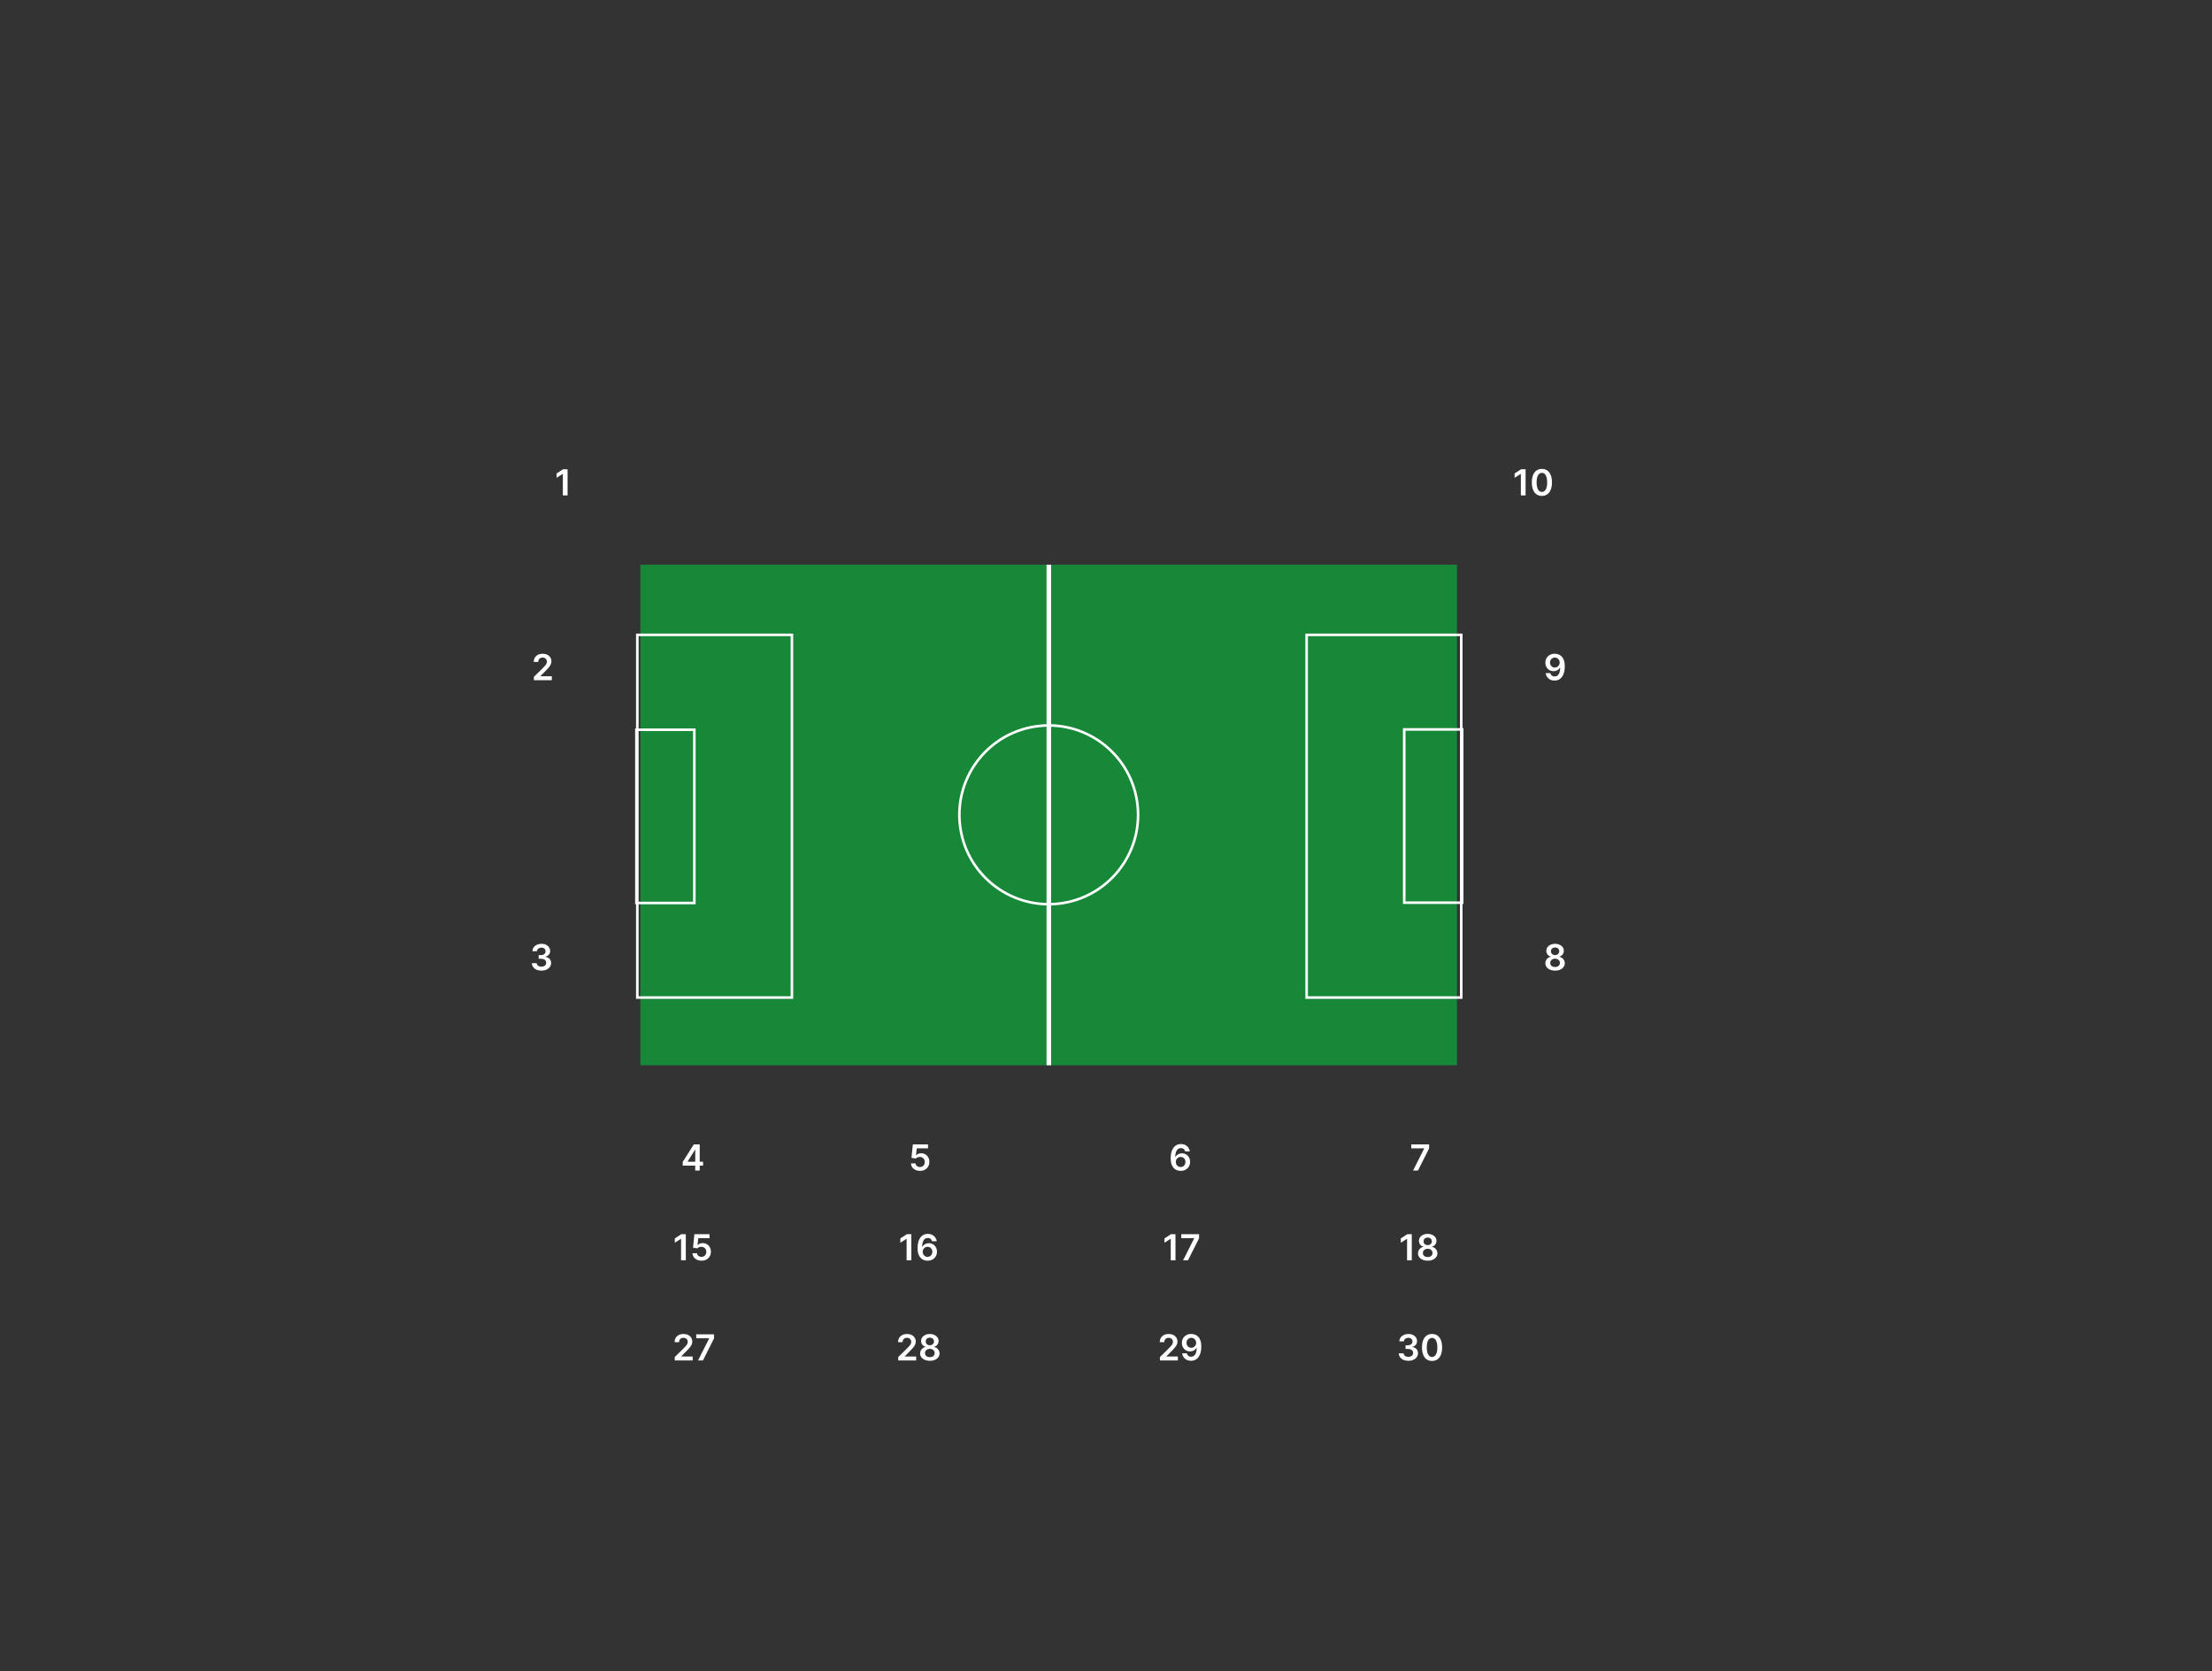 <svg width="862" height="651" viewBox="0 0 862 651" fill="none" xmlns="http://www.w3.org/2000/svg">
<rect x="0" y="0" width="862" height="651" fill="#333333" stroke="none"/>
<path d="M567.771 220H249.544V415H567.771V220Z" fill="#178838"/>
<path d="M409.609 220H407.827V415H409.609V220Z" fill="white"/>
<path d="M412.407 352.057C431.526 349.999 445.357 332.832 443.3 313.713C441.242 294.593 424.075 280.762 404.956 282.819C385.836 284.877 372.005 302.044 374.062 321.164C376.12 340.283 393.287 354.114 412.407 352.057Z" stroke="white" stroke-miterlimit="10"/>
<path d="M308.603 247.331H248.356V388.62H308.603V247.331Z" stroke="white" stroke-miterlimit="10"/>
<path d="M270.578 284.287H248V351.782H270.578V284.287Z" stroke="white" stroke-miterlimit="10"/>
<path d="M509.189 388.62H569.436V247.331H509.189V388.62Z" stroke="white" stroke-miterlimit="10"/>
<path d="M547.218 351.664H569.795V284.168H547.218V351.664Z" stroke="white" stroke-miterlimit="10"/>
<path d="M358.515 456.139C357.852 456.139 357.259 456.015 356.735 455.766C356.211 455.514 355.795 455.17 355.487 454.732C355.182 454.295 355.02 453.794 355 453.231H356.79C356.823 453.648 357.004 453.99 357.332 454.255C357.66 454.517 358.054 454.648 358.515 454.648C358.876 454.648 359.198 454.565 359.479 454.399C359.761 454.233 359.983 454.003 360.146 453.708C360.308 453.413 360.388 453.077 360.384 452.699C360.388 452.314 360.306 451.973 360.141 451.675C359.975 451.376 359.748 451.143 359.46 450.974C359.171 450.801 358.84 450.715 358.465 450.715C358.16 450.712 357.86 450.768 357.565 450.884C357.27 451 357.037 451.153 356.864 451.342L355.199 451.068L355.731 445.818H361.637V447.359H357.257L356.964 450.059H357.023C357.212 449.837 357.479 449.653 357.824 449.507C358.169 449.358 358.546 449.283 358.957 449.283C359.574 449.283 360.124 449.429 360.608 449.721C361.092 450.009 361.473 450.407 361.751 450.914C362.03 451.421 362.169 452.001 362.169 452.654C362.169 453.327 362.013 453.927 361.702 454.454C361.393 454.977 360.964 455.39 360.414 455.692C359.867 455.99 359.234 456.139 358.515 456.139Z" fill="white"/>
<path d="M361.458 491.139C360.97 491.136 360.495 491.051 360.031 490.886C359.567 490.717 359.149 490.443 358.778 490.065C358.407 489.684 358.112 489.179 357.893 488.549C357.674 487.916 357.567 487.132 357.57 486.197C357.57 485.326 357.663 484.549 357.848 483.866C358.034 483.183 358.301 482.606 358.649 482.136C358.997 481.662 359.416 481.3 359.907 481.052C360.4 480.803 360.952 480.679 361.562 480.679C362.202 480.679 362.769 480.805 363.262 481.057C363.76 481.309 364.161 481.653 364.465 482.091C364.77 482.525 364.959 483.016 365.032 483.562H363.218C363.125 483.171 362.934 482.86 362.646 482.628C362.361 482.392 362 482.275 361.562 482.275C360.856 482.275 360.313 482.581 359.931 483.195C359.554 483.808 359.363 484.65 359.36 485.72H359.429C359.592 485.428 359.802 485.178 360.061 484.969C360.319 484.761 360.611 484.6 360.936 484.487C361.264 484.371 361.61 484.313 361.975 484.313C362.571 484.313 363.107 484.456 363.581 484.741C364.058 485.026 364.436 485.419 364.714 485.919C364.992 486.416 365.13 486.986 365.127 487.629C365.13 488.299 364.978 488.9 364.669 489.434C364.361 489.964 363.932 490.382 363.382 490.687C362.831 490.992 362.19 491.142 361.458 491.139ZM361.448 489.648C361.809 489.648 362.132 489.56 362.417 489.384C362.702 489.209 362.928 488.972 363.093 488.673C363.259 488.375 363.34 488.04 363.337 487.669C363.34 487.304 363.261 486.975 363.098 486.68C362.939 486.385 362.719 486.151 362.437 485.979C362.155 485.806 361.834 485.72 361.473 485.72C361.204 485.72 360.954 485.772 360.722 485.874C360.49 485.977 360.288 486.12 360.115 486.302C359.943 486.481 359.807 486.69 359.708 486.928C359.612 487.164 359.562 487.415 359.559 487.684C359.562 488.039 359.645 488.365 359.807 488.663C359.97 488.962 360.193 489.2 360.478 489.379C360.763 489.558 361.086 489.648 361.448 489.648Z" fill="white"/>
<path d="M355.144 480.818V491H353.299V482.613H353.24L350.858 484.134V482.444L353.389 480.818H355.144Z" fill="white"/>
<path d="M362.353 530.139C361.614 530.139 360.958 530.015 360.385 529.766C359.815 529.518 359.367 529.178 359.042 528.747C358.721 528.313 358.562 527.821 358.565 527.271C358.562 526.843 358.655 526.45 358.843 526.092C359.032 525.734 359.288 525.436 359.609 525.197C359.934 524.955 360.295 524.801 360.693 524.735V524.665C360.169 524.549 359.745 524.283 359.42 523.865C359.099 523.444 358.94 522.959 358.943 522.408C358.94 521.885 359.085 521.417 359.38 521.006C359.675 520.595 360.08 520.272 360.593 520.037C361.107 519.798 361.694 519.679 362.353 519.679C363.006 519.679 363.588 519.798 364.098 520.037C364.612 520.272 365.016 520.595 365.311 521.006C365.61 521.417 365.759 521.885 365.759 522.408C365.759 522.959 365.595 523.444 365.267 523.865C364.942 524.283 364.523 524.549 364.009 524.665V524.735C364.407 524.801 364.765 524.955 365.083 525.197C365.404 525.436 365.659 525.734 365.848 526.092C366.041 526.45 366.137 526.843 366.137 527.271C366.137 527.821 365.974 528.313 365.65 528.747C365.325 529.178 364.877 529.518 364.307 529.766C363.74 530.015 363.089 530.139 362.353 530.139ZM362.353 528.717C362.735 528.717 363.066 528.653 363.348 528.523C363.629 528.391 363.848 528.205 364.004 527.967C364.16 527.728 364.239 527.453 364.243 527.141C364.239 526.817 364.155 526.53 363.989 526.281C363.827 526.029 363.603 525.832 363.318 525.69C363.036 525.547 362.715 525.476 362.353 525.476C361.989 525.476 361.664 525.547 361.379 525.69C361.094 525.832 360.869 526.029 360.703 526.281C360.54 526.53 360.461 526.817 360.464 527.141C360.461 527.453 360.537 527.728 360.693 527.967C360.849 528.202 361.067 528.386 361.349 528.518C361.634 528.651 361.969 528.717 362.353 528.717ZM362.353 524.079C362.665 524.079 362.94 524.016 363.179 523.89C363.421 523.764 363.611 523.588 363.75 523.363C363.89 523.138 363.961 522.877 363.964 522.582C363.961 522.291 363.891 522.035 363.755 521.817C363.619 521.595 363.431 521.424 363.189 521.305C362.947 521.182 362.668 521.121 362.353 521.121C362.032 521.121 361.749 521.182 361.503 521.305C361.261 521.424 361.072 521.595 360.936 521.817C360.804 522.035 360.739 522.291 360.743 522.582C360.739 522.877 360.806 523.138 360.941 523.363C361.081 523.585 361.271 523.761 361.513 523.89C361.758 524.016 362.039 524.079 362.353 524.079Z" fill="white"/>
<path d="M350.039 530V528.668L353.573 525.202C353.912 524.861 354.193 524.558 354.419 524.293C354.644 524.027 354.813 523.771 354.926 523.522C355.038 523.273 355.095 523.008 355.095 522.727C355.095 522.405 355.022 522.13 354.876 521.901C354.73 521.669 354.53 521.49 354.274 521.364C354.019 521.238 353.729 521.175 353.404 521.175C353.07 521.175 352.776 521.245 352.524 521.384C352.273 521.52 352.077 521.714 351.938 521.966C351.802 522.218 351.734 522.518 351.734 522.866H349.979C349.979 522.219 350.126 521.658 350.421 521.18C350.716 520.703 351.122 520.334 351.64 520.072C352.16 519.81 352.756 519.679 353.429 519.679C354.112 519.679 354.712 519.807 355.229 520.062C355.746 520.317 356.147 520.667 356.432 521.111C356.72 521.555 356.865 522.062 356.865 522.632C356.865 523.013 356.792 523.388 356.646 523.756C356.5 524.124 356.243 524.531 355.875 524.979C355.511 525.426 354.999 525.968 354.339 526.604L352.584 528.389V528.459H357.019V530H350.039Z" fill="white"/>
<path d="M460.094 456.139C459.607 456.136 459.132 456.051 458.668 455.886C458.204 455.717 457.786 455.443 457.415 455.065C457.044 454.684 456.749 454.179 456.53 453.549C456.311 452.916 456.203 452.132 456.207 451.197C456.207 450.326 456.299 449.549 456.485 448.866C456.671 448.183 456.937 447.606 457.285 447.136C457.633 446.662 458.053 446.3 458.543 446.052C459.037 445.803 459.589 445.679 460.199 445.679C460.838 445.679 461.405 445.805 461.899 446.057C462.396 446.309 462.797 446.653 463.102 447.091C463.407 447.525 463.596 448.016 463.669 448.562H461.854C461.762 448.171 461.571 447.86 461.283 447.628C460.998 447.392 460.636 447.275 460.199 447.275C459.493 447.275 458.949 447.581 458.568 448.195C458.19 448.808 458 449.65 457.996 450.72H458.066C458.228 450.428 458.439 450.178 458.697 449.969C458.956 449.761 459.248 449.6 459.572 449.487C459.901 449.371 460.247 449.313 460.611 449.313C461.208 449.313 461.743 449.456 462.217 449.741C462.695 450.026 463.072 450.419 463.351 450.919C463.629 451.416 463.767 451.986 463.763 452.629C463.767 453.299 463.614 453.9 463.306 454.434C462.998 454.964 462.569 455.382 462.018 455.687C461.468 455.992 460.827 456.142 460.094 456.139ZM460.084 454.648C460.446 454.648 460.769 454.56 461.054 454.384C461.339 454.209 461.564 453.972 461.73 453.673C461.896 453.375 461.977 453.04 461.974 452.669C461.977 452.304 461.897 451.975 461.735 451.68C461.576 451.385 461.356 451.151 461.074 450.979C460.792 450.806 460.471 450.72 460.109 450.72C459.841 450.72 459.591 450.772 459.359 450.874C459.127 450.977 458.924 451.12 458.752 451.302C458.58 451.481 458.444 451.69 458.344 451.928C458.248 452.164 458.199 452.415 458.195 452.684C458.199 453.039 458.281 453.365 458.444 453.663C458.606 453.962 458.83 454.2 459.115 454.379C459.4 454.558 459.723 454.648 460.084 454.648Z" fill="white"/>
<path d="M461.032 491L465.363 482.429V482.359H460.336V480.818H467.272V482.394L462.947 491H461.032Z" fill="white"/>
<path d="M458.075 480.818V491H456.23V482.613H456.17L453.789 484.134V482.444L456.32 480.818H458.075Z" fill="white"/>
<path d="M464.248 519.679C464.735 519.682 465.209 519.768 465.67 519.937C466.134 520.103 466.552 520.375 466.923 520.753C467.294 521.127 467.589 521.629 467.808 522.259C468.027 522.889 468.136 523.668 468.136 524.596C468.139 525.471 468.047 526.253 467.858 526.942C467.672 527.628 467.405 528.209 467.057 528.682C466.709 529.156 466.29 529.518 465.799 529.766C465.309 530.015 464.757 530.139 464.144 530.139C463.501 530.139 462.931 530.013 462.434 529.761C461.94 529.509 461.54 529.165 461.235 528.727C460.931 528.29 460.743 527.789 460.674 527.226H462.488C462.581 527.63 462.77 527.952 463.055 528.19C463.343 528.426 463.706 528.543 464.144 528.543C464.85 528.543 465.393 528.237 465.775 527.624C466.156 527.01 466.346 526.159 466.346 525.068H466.277C466.114 525.36 465.904 525.612 465.645 525.824C465.387 526.033 465.093 526.193 464.765 526.306C464.44 526.419 464.096 526.475 463.731 526.475C463.135 526.475 462.598 526.333 462.12 526.048C461.646 525.762 461.27 525.371 460.992 524.874C460.717 524.377 460.578 523.809 460.574 523.169C460.574 522.506 460.727 521.911 461.032 521.384C461.34 520.854 461.769 520.436 462.319 520.131C462.869 519.823 463.512 519.672 464.248 519.679ZM464.253 521.17C463.895 521.17 463.572 521.258 463.284 521.434C462.999 521.606 462.773 521.842 462.608 522.14C462.445 522.435 462.364 522.765 462.364 523.129C462.367 523.49 462.449 523.819 462.608 524.114C462.77 524.409 462.99 524.642 463.269 524.815C463.551 524.987 463.872 525.073 464.233 525.073C464.502 525.073 464.752 525.022 464.984 524.919C465.216 524.816 465.418 524.674 465.591 524.491C465.766 524.306 465.902 524.095 465.998 523.86C466.098 523.625 466.146 523.376 466.142 523.114C466.142 522.766 466.06 522.445 465.894 522.15C465.731 521.855 465.508 521.618 465.223 521.439C464.941 521.26 464.618 521.17 464.253 521.17Z" fill="white"/>
<path d="M452.018 530V528.668L455.553 525.202C455.891 524.861 456.173 524.558 456.398 524.293C456.624 524.027 456.793 523.771 456.905 523.522C457.018 523.273 457.074 523.008 457.074 522.727C457.074 522.405 457.001 522.13 456.856 521.901C456.71 521.669 456.509 521.49 456.254 521.364C455.999 521.238 455.709 521.175 455.384 521.175C455.049 521.175 454.756 521.245 454.504 521.384C454.252 521.52 454.057 521.714 453.917 521.966C453.781 522.218 453.713 522.518 453.713 522.866H451.958C451.958 522.219 452.106 521.658 452.401 521.18C452.696 520.703 453.102 520.334 453.619 520.072C454.139 519.81 454.736 519.679 455.409 519.679C456.092 519.679 456.691 519.807 457.208 520.062C457.726 520.317 458.127 520.667 458.412 521.111C458.7 521.555 458.844 522.062 458.844 522.632C458.844 523.013 458.771 523.388 458.625 523.756C458.48 524.124 458.223 524.531 457.855 524.979C457.49 525.426 456.978 525.968 456.319 526.604L454.564 528.389V528.459H458.998V530H452.018Z" fill="white"/>
<path d="M550.669 456L554.999 447.429V447.359H549.973V445.818H556.909V447.394L552.583 456H550.669Z" fill="white"/>
<path d="M556.369 491.139C555.63 491.139 554.974 491.015 554.4 490.766C553.83 490.518 553.383 490.178 553.058 489.747C552.736 489.313 552.577 488.821 552.581 488.271C552.577 487.843 552.67 487.45 552.859 487.092C553.048 486.734 553.303 486.436 553.625 486.197C553.949 485.955 554.311 485.801 554.708 485.735V485.665C554.185 485.549 553.761 485.283 553.436 484.865C553.114 484.444 552.955 483.959 552.958 483.408C552.955 482.885 553.101 482.417 553.396 482.006C553.691 481.595 554.095 481.272 554.609 481.037C555.123 480.798 555.709 480.679 556.369 480.679C557.022 480.679 557.604 480.798 558.114 481.037C558.628 481.272 559.032 481.595 559.327 482.006C559.625 482.417 559.775 482.885 559.775 483.408C559.775 483.959 559.61 484.444 559.282 484.865C558.958 485.283 558.538 485.549 558.025 485.665V485.735C558.422 485.801 558.78 485.955 559.098 486.197C559.42 486.436 559.675 486.734 559.864 487.092C560.056 487.45 560.152 487.843 560.152 488.271C560.152 488.821 559.99 489.313 559.665 489.747C559.34 490.178 558.893 490.518 558.323 490.766C557.756 491.015 557.105 491.139 556.369 491.139ZM556.369 489.717C556.75 489.717 557.082 489.653 557.363 489.523C557.645 489.391 557.864 489.205 558.02 488.967C558.175 488.728 558.255 488.453 558.258 488.141C558.255 487.817 558.17 487.53 558.005 487.281C557.842 487.029 557.619 486.832 557.333 486.69C557.052 486.547 556.73 486.476 556.369 486.476C556.004 486.476 555.68 486.547 555.395 486.69C555.11 486.832 554.884 487.029 554.718 487.281C554.556 487.53 554.476 487.817 554.48 488.141C554.476 488.453 554.553 488.728 554.708 488.967C554.864 489.202 555.083 489.386 555.365 489.518C555.65 489.651 555.985 489.717 556.369 489.717ZM556.369 485.079C556.681 485.079 556.956 485.016 557.194 484.89C557.436 484.764 557.627 484.588 557.766 484.363C557.905 484.138 557.976 483.877 557.98 483.582C557.976 483.291 557.907 483.035 557.771 482.817C557.635 482.595 557.446 482.424 557.204 482.305C556.962 482.182 556.684 482.121 556.369 482.121C556.048 482.121 555.764 482.182 555.519 482.305C555.277 482.424 555.088 482.595 554.952 482.817C554.82 483.035 554.755 483.291 554.758 483.582C554.755 483.877 554.821 484.138 554.957 484.363C555.096 484.585 555.287 484.761 555.529 484.89C555.774 485.016 556.054 485.079 556.369 485.079Z" fill="white"/>
<path d="M550.164 480.818V491H548.32V482.613H548.26L545.879 484.134V482.444L548.409 480.818H550.164Z" fill="white"/>
<path d="M558.059 530.194C557.24 530.194 556.538 529.987 555.951 529.572C555.368 529.155 554.918 528.553 554.604 527.768C554.292 526.979 554.136 526.029 554.136 524.919C554.14 523.809 554.297 522.864 554.609 522.085C554.923 521.303 555.372 520.706 555.956 520.295C556.542 519.884 557.243 519.679 558.059 519.679C558.874 519.679 559.575 519.884 560.162 520.295C560.748 520.706 561.198 521.303 561.509 522.085C561.824 522.867 561.981 523.812 561.981 524.919C561.981 526.033 561.824 526.984 561.509 527.773C561.198 528.558 560.748 529.158 560.162 529.572C559.578 529.987 558.877 530.194 558.059 530.194ZM558.059 528.638C558.695 528.638 559.197 528.325 559.565 527.698C559.936 527.068 560.122 526.142 560.122 524.919C560.122 524.11 560.038 523.431 559.868 522.881C559.699 522.33 559.461 521.916 559.153 521.638C558.844 521.356 558.48 521.215 558.059 521.215C557.426 521.215 556.925 521.53 556.557 522.16C556.189 522.786 556.004 523.706 556.001 524.919C555.997 525.731 556.078 526.414 556.244 526.967C556.413 527.521 556.652 527.938 556.96 528.22C557.268 528.499 557.635 528.638 558.059 528.638Z" fill="white"/>
<path d="M548.83 530.139C548.114 530.139 547.478 530.017 546.921 529.771C546.368 529.526 545.93 529.185 545.609 528.747C545.287 528.31 545.117 527.804 545.097 527.231H546.966C546.983 527.506 547.074 527.746 547.239 527.952C547.405 528.154 547.626 528.311 547.901 528.424C548.176 528.537 548.484 528.593 548.825 528.593C549.19 528.593 549.513 528.53 549.795 528.404C550.077 528.275 550.297 528.096 550.456 527.867C550.615 527.638 550.693 527.375 550.69 527.077C550.693 526.768 550.613 526.497 550.451 526.261C550.289 526.026 550.053 525.842 549.745 525.709C549.44 525.577 549.072 525.511 548.641 525.511H547.742V524.089H548.641C548.996 524.089 549.306 524.027 549.571 523.905C549.84 523.782 550.05 523.61 550.203 523.388C550.355 523.162 550.43 522.902 550.426 522.607C550.43 522.319 550.365 522.069 550.232 521.857C550.103 521.641 549.919 521.474 549.68 521.354C549.445 521.235 549.168 521.175 548.85 521.175C548.539 521.175 548.25 521.232 547.985 521.344C547.72 521.457 547.506 521.618 547.344 521.827C547.181 522.032 547.095 522.277 547.085 522.562H545.31C545.324 521.992 545.488 521.492 545.803 521.061C546.121 520.627 546.545 520.289 547.075 520.047C547.606 519.802 548.201 519.679 548.86 519.679C549.54 519.679 550.13 519.807 550.63 520.062C551.134 520.314 551.523 520.653 551.798 521.081C552.073 521.509 552.211 521.981 552.211 522.498C552.214 523.071 552.045 523.552 551.704 523.94C551.366 524.327 550.922 524.581 550.372 524.7V524.78C551.087 524.879 551.636 525.144 552.017 525.575C552.402 526.003 552.592 526.535 552.589 527.171C552.589 527.741 552.426 528.252 552.102 528.702C551.78 529.15 551.336 529.501 550.769 529.756C550.206 530.012 549.56 530.139 548.83 530.139Z" fill="white"/>
<path d="M266.059 454.111V452.644L270.379 445.818H271.602V447.906H270.856L267.948 452.515V452.594H273.978V454.111H266.059ZM270.916 456V453.663L270.936 453.007V445.818H272.676V456H270.916Z" fill="white"/>
<path d="M208.057 265V263.668L211.592 260.202C211.93 259.861 212.212 259.558 212.437 259.293C212.663 259.027 212.832 258.771 212.944 258.522C213.057 258.273 213.113 258.008 213.113 257.727C213.113 257.405 213.04 257.13 212.895 256.901C212.749 256.669 212.548 256.49 212.293 256.364C212.038 256.238 211.748 256.175 211.423 256.175C211.088 256.175 210.795 256.245 210.543 256.384C210.291 256.52 210.096 256.714 209.956 256.966C209.82 257.218 209.753 257.518 209.753 257.866H207.998C207.998 257.219 208.145 256.658 208.44 256.18C208.735 255.703 209.141 255.334 209.658 255.072C210.178 254.81 210.775 254.679 211.448 254.679C212.131 254.679 212.731 254.807 213.248 255.062C213.765 255.317 214.166 255.667 214.451 256.111C214.739 256.555 214.883 257.062 214.883 257.632C214.883 258.013 214.81 258.388 214.664 258.756C214.519 259.124 214.262 259.531 213.894 259.979C213.529 260.426 213.017 260.968 212.358 261.604L210.603 263.389V263.459H215.037V265H208.057Z" fill="white"/>
<path d="M605.901 254.679C606.388 254.682 606.862 254.768 607.322 254.937C607.786 255.103 608.204 255.375 608.575 255.753C608.946 256.127 609.241 256.629 609.46 257.259C609.679 257.889 609.788 258.668 609.788 259.596C609.792 260.471 609.699 261.253 609.51 261.942C609.324 262.628 609.058 263.209 608.71 263.682C608.362 264.156 607.942 264.518 607.452 264.766C606.961 265.015 606.409 265.139 605.796 265.139C605.153 265.139 604.583 265.013 604.086 264.761C603.592 264.509 603.193 264.165 602.888 263.727C602.583 263.29 602.396 262.789 602.326 262.226H604.141C604.233 262.63 604.422 262.952 604.707 263.19C604.996 263.426 605.359 263.543 605.796 263.543C606.502 263.543 607.046 263.237 607.427 262.624C607.808 262.01 607.999 261.159 607.999 260.068H607.929C607.767 260.36 607.556 260.612 607.298 260.824C607.039 261.033 606.746 261.193 606.418 261.306C606.093 261.419 605.748 261.475 605.384 261.475C604.787 261.475 604.25 261.333 603.773 261.048C603.299 260.762 602.923 260.371 602.644 259.874C602.369 259.377 602.23 258.809 602.227 258.169C602.227 257.506 602.379 256.911 602.684 256.384C602.992 255.854 603.421 255.436 603.972 255.131C604.522 254.823 605.165 254.672 605.901 254.679ZM605.906 256.17C605.548 256.17 605.224 256.258 604.936 256.434C604.651 256.606 604.426 256.842 604.26 257.14C604.098 257.435 604.016 257.765 604.016 258.129C604.02 258.49 604.101 258.819 604.26 259.114C604.422 259.409 604.643 259.642 604.921 259.815C605.203 259.987 605.524 260.073 605.886 260.073C606.154 260.073 606.404 260.022 606.636 259.919C606.868 259.816 607.071 259.674 607.243 259.491C607.419 259.306 607.554 259.095 607.651 258.86C607.75 258.625 607.798 258.376 607.795 258.114C607.795 257.766 607.712 257.445 607.546 257.15C607.384 256.855 607.16 256.618 606.875 256.439C606.593 256.26 606.27 256.17 605.906 256.17Z" fill="white"/>
<path d="M210.999 378.139C210.283 378.139 209.647 378.017 209.09 377.771C208.537 377.526 208.099 377.185 207.778 376.747C207.456 376.31 207.286 375.804 207.266 375.231H209.135C209.152 375.506 209.243 375.746 209.408 375.952C209.574 376.154 209.795 376.311 210.07 376.424C210.345 376.537 210.653 376.593 210.994 376.593C211.359 376.593 211.682 376.53 211.964 376.404C212.246 376.275 212.466 376.096 212.625 375.867C212.784 375.638 212.862 375.375 212.859 375.077C212.862 374.768 212.782 374.497 212.62 374.261C212.458 374.026 212.222 373.842 211.914 373.709C211.609 373.577 211.241 373.511 210.81 373.511H209.911V372.089H210.81C211.165 372.089 211.475 372.027 211.74 371.905C212.009 371.782 212.219 371.61 212.371 371.388C212.524 371.162 212.598 370.902 212.595 370.607C212.598 370.319 212.534 370.069 212.401 369.857C212.272 369.641 212.088 369.474 211.849 369.354C211.614 369.235 211.337 369.175 211.019 369.175C210.708 369.175 210.419 369.232 210.154 369.344C209.889 369.457 209.675 369.618 209.513 369.827C209.35 370.032 209.264 370.277 209.254 370.562H207.479C207.493 369.992 207.657 369.492 207.972 369.061C208.29 368.627 208.714 368.289 209.244 368.047C209.775 367.802 210.37 367.679 211.029 367.679C211.709 367.679 212.299 367.807 212.799 368.062C213.303 368.314 213.692 368.653 213.967 369.081C214.242 369.509 214.38 369.981 214.38 370.498C214.383 371.071 214.214 371.552 213.873 371.94C213.535 372.327 213.091 372.581 212.54 372.7V372.78C213.256 372.879 213.805 373.144 214.186 373.575C214.571 374.003 214.761 374.535 214.758 375.171C214.758 375.741 214.595 376.252 214.271 376.702C213.949 377.15 213.505 377.501 212.938 377.756C212.375 378.012 211.728 378.139 210.999 378.139Z" fill="white"/>
<path d="M606.006 378.139C605.267 378.139 604.61 378.015 604.037 377.766C603.467 377.518 603.019 377.178 602.695 376.747C602.373 376.313 602.214 375.821 602.217 375.271C602.214 374.843 602.307 374.45 602.496 374.092C602.685 373.734 602.94 373.436 603.261 373.197C603.586 372.955 603.947 372.801 604.345 372.735V372.665C603.822 372.549 603.397 372.283 603.072 371.865C602.751 371.444 602.592 370.959 602.595 370.408C602.592 369.885 602.738 369.417 603.033 369.006C603.328 368.595 603.732 368.272 604.246 368.037C604.76 367.798 605.346 367.679 606.006 367.679C606.659 367.679 607.24 367.798 607.751 368.037C608.264 368.272 608.669 368.595 608.964 369.006C609.262 369.417 609.411 369.885 609.411 370.408C609.411 370.959 609.247 371.444 608.919 371.865C608.594 372.283 608.175 372.549 607.661 372.665V372.735C608.059 372.801 608.417 372.955 608.735 373.197C609.057 373.436 609.312 373.734 609.501 374.092C609.693 374.45 609.789 374.843 609.789 375.271C609.789 375.821 609.627 376.313 609.302 376.747C608.977 377.178 608.53 377.518 607.96 377.766C607.393 378.015 606.742 378.139 606.006 378.139ZM606.006 376.717C606.387 376.717 606.718 376.653 607 376.523C607.282 376.391 607.501 376.205 607.656 375.967C607.812 375.728 607.892 375.453 607.895 375.141C607.892 374.817 607.807 374.53 607.641 374.281C607.479 374.029 607.255 373.832 606.97 373.69C606.688 373.547 606.367 373.476 606.006 373.476C605.641 373.476 605.316 373.547 605.031 373.69C604.746 373.832 604.521 374.029 604.355 374.281C604.193 374.53 604.113 374.817 604.117 375.141C604.113 375.453 604.189 375.728 604.345 375.967C604.501 376.202 604.72 376.386 605.001 376.518C605.286 376.651 605.621 376.717 606.006 376.717ZM606.006 372.079C606.317 372.079 606.592 372.016 606.831 371.89C607.073 371.764 607.264 371.588 607.403 371.363C607.542 371.138 607.613 370.877 607.617 370.582C607.613 370.291 607.544 370.035 607.408 369.817C607.272 369.595 607.083 369.424 606.841 369.305C606.599 369.182 606.321 369.121 606.006 369.121C605.684 369.121 605.401 369.182 605.156 369.305C604.914 369.424 604.725 369.595 604.589 369.817C604.456 370.035 604.392 370.291 604.395 370.582C604.392 370.877 604.458 371.138 604.594 371.363C604.733 371.585 604.924 371.761 605.166 371.89C605.411 372.016 605.691 372.079 606.006 372.079Z" fill="white"/>
<path d="M221.183 182.818V193H219.339V184.613H219.279L216.897 186.134V184.444L219.428 182.818H221.183Z" fill="white"/>
<path d="M600.863 193.194C600.044 193.194 599.341 192.987 598.755 192.572C598.171 192.155 597.722 191.553 597.407 190.768C597.096 189.979 596.94 189.029 596.94 187.919C596.943 186.809 597.101 185.864 597.412 185.085C597.727 184.303 598.176 183.706 598.76 183.295C599.346 182.884 600.047 182.679 600.863 182.679C601.678 182.679 602.379 182.884 602.966 183.295C603.552 183.706 604.001 184.303 604.313 185.085C604.628 185.867 604.785 186.812 604.785 187.919C604.785 189.033 604.628 189.984 604.313 190.773C604.001 191.558 603.552 192.158 602.966 192.572C602.382 192.987 601.681 193.194 600.863 193.194ZM600.863 191.638C601.499 191.638 602.001 191.325 602.369 190.698C602.74 190.068 602.926 189.142 602.926 187.919C602.926 187.11 602.841 186.431 602.672 185.881C602.503 185.33 602.265 184.916 601.956 184.638C601.648 184.356 601.283 184.215 600.863 184.215C600.229 184.215 599.729 184.53 599.361 185.16C598.993 185.786 598.808 186.706 598.804 187.919C598.801 188.731 598.882 189.414 599.048 189.967C599.217 190.521 599.456 190.938 599.764 191.22C600.072 191.499 600.438 191.638 600.863 191.638Z" fill="white"/>
<path d="M594.514 182.818V193H592.67V184.613H592.61L590.229 186.134V184.444L592.759 182.818H594.514Z" fill="white"/>
<path d="M273.378 491.139C272.715 491.139 272.122 491.015 271.598 490.766C271.075 490.514 270.659 490.17 270.35 489.732C270.046 489.295 269.883 488.794 269.863 488.231H271.653C271.686 488.648 271.867 488.99 272.195 489.255C272.523 489.517 272.917 489.648 273.378 489.648C273.739 489.648 274.061 489.565 274.343 489.399C274.624 489.233 274.846 489.003 275.009 488.708C275.171 488.413 275.251 488.077 275.248 487.699C275.251 487.314 275.17 486.973 275.004 486.675C274.838 486.376 274.611 486.143 274.323 485.974C274.034 485.801 273.703 485.715 273.328 485.715C273.024 485.712 272.724 485.768 272.429 485.884C272.134 486 271.9 486.153 271.728 486.342L270.062 486.068L270.594 480.818H276.5V482.359H272.12L271.827 485.059H271.887C272.076 484.837 272.342 484.653 272.687 484.507C273.032 484.358 273.41 484.283 273.821 484.283C274.437 484.283 274.987 484.429 275.471 484.721C275.955 485.009 276.336 485.407 276.615 485.914C276.893 486.421 277.032 487.001 277.032 487.654C277.032 488.327 276.877 488.927 276.565 489.454C276.257 489.977 275.828 490.39 275.277 490.692C274.73 490.99 274.097 491.139 273.378 491.139Z" fill="white"/>
<path d="M267.253 480.818V491H265.409V482.613H265.349L262.968 484.134V482.444L265.498 480.818H267.253Z" fill="white"/>
<path d="M272.017 530L276.347 521.429V521.359H271.321V519.818H278.256V521.394L273.931 530H272.017Z" fill="white"/>
<path d="M262.949 530V528.668L266.484 525.202C266.822 524.861 267.103 524.558 267.329 524.293C267.554 524.027 267.723 523.771 267.836 523.522C267.949 523.273 268.005 523.008 268.005 522.727C268.005 522.405 267.932 522.13 267.786 521.901C267.64 521.669 267.44 521.49 267.185 521.364C266.929 521.238 266.639 521.175 266.315 521.175C265.98 521.175 265.687 521.245 265.435 521.384C265.183 521.52 264.987 521.714 264.848 521.966C264.712 522.218 264.644 522.518 264.644 522.866H262.889C262.889 522.219 263.037 521.658 263.332 521.18C263.627 520.703 264.033 520.334 264.55 520.072C265.07 519.81 265.667 519.679 266.339 519.679C267.022 519.679 267.622 519.807 268.139 520.062C268.656 520.317 269.057 520.667 269.342 521.111C269.631 521.555 269.775 522.062 269.775 522.632C269.775 523.013 269.702 523.388 269.556 523.756C269.41 524.124 269.153 524.531 268.785 524.979C268.421 525.426 267.909 525.968 267.249 526.604L265.494 528.389V528.459H269.929V530H262.949Z" fill="white"/>
</svg>
